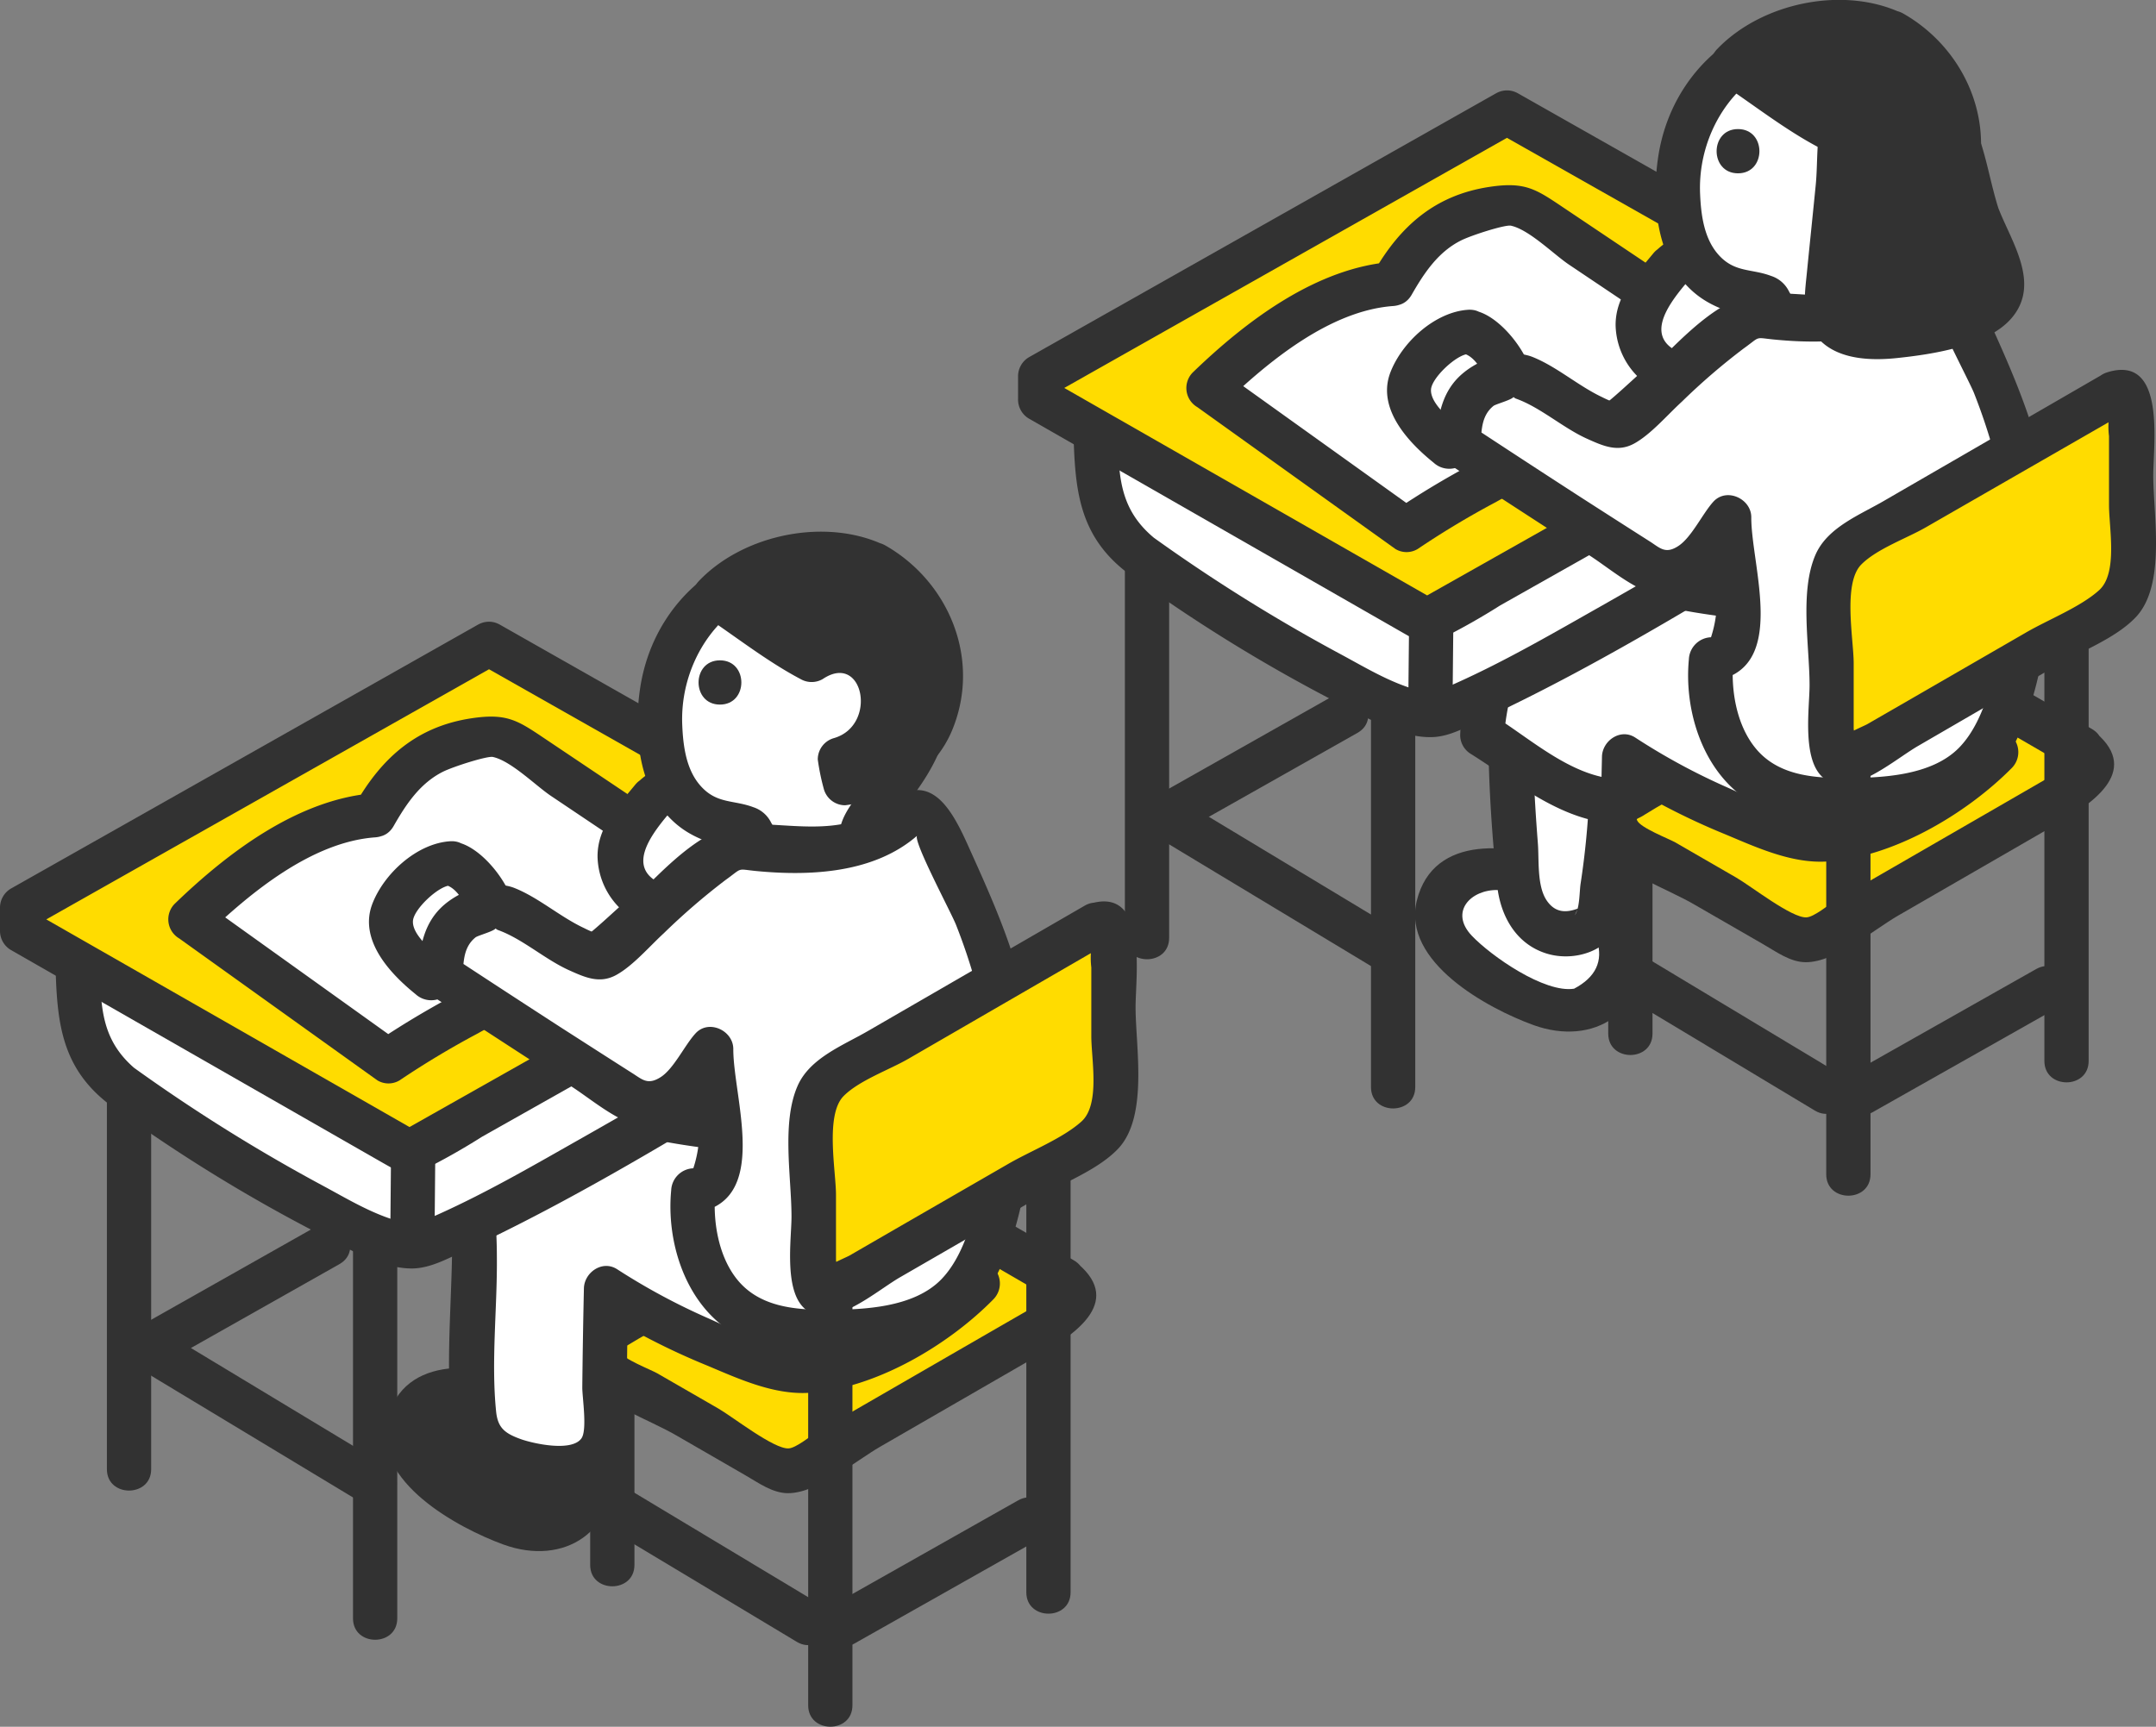 <svg xmlns="http://www.w3.org/2000/svg" width="292.25" height="234.12" viewBox="0 0 292.25 234.12"><rect x="0" y="0" width="292.25" height="234.12" fill="#808080" stroke="none"/><defs><style>.cls-1{fill:#323232;}.cls-2{fill:#ffdc00;}.cls-3{fill:#fff;}</style></defs><g id="レイヤー_2" data-name="レイヤー 2"><g id="レイヤー_1-2" data-name="レイヤー 1"><path class="cls-1" d="M138,203.43l-25.17,14.22c-3.36,1.9-.34,7.09,3,5.18l25.17-14.22c3.36-1.9.34-7.08-3-5.18Z"/><path class="cls-1" d="M82.53,207.3,108,222.6c3.32,2,6.34-3.19,3-5.18l-25.45-15.3c-3.32-2-6.34,3.19-3,5.18Z"/><path class="cls-2" d="M144,173.46,120.71,160a2.85,2.85,0,0,0-2.85,0L82.08,180.65a2.85,2.85,0,0,0,0,4.94l23.32,13.46a2.85,2.85,0,0,0,2.85,0L144,178.39A2.84,2.84,0,0,0,144,173.46Z"/><path class="cls-1" d="M145.55,170.87l-14.62-8.44c-4.15-2.4-9.58-7.24-14.61-5-4.4,2-8.58,5-12.73,7.35l-19,10.95c-3.8,2.19-9.59,5.4-5.92,10.71,2.61,3.78,9.31,6,13.1,8.23L101,200c1.75,1,3.69,2.45,5.82,2.45,4,0,9.2-4.41,12.47-6.29l21.6-12.47c4.34-2.51,11.52-7,5.25-12.33-2.93-2.49-7.19,1.74-4.24,4.24.8.67-.87,1.07-1.88,1.66l-6.28,3.62-16.69,9.64-6.26,3.62c-.86.49-2.85,2.18-3.89,2.24-2,.11-7.48-4.22-9.53-5.41l-8.24-4.75c-.87-.51-4.78-2-5.19-3-.13-.31,0-.08,1.09-.8C87,181.21,89,180.15,90.89,179L107,169.71l7.08-4.09c1.33-.76,3.1-2.31,4.6-2.66,2.33-.53,7.57,3.71,10,5.13l13.78,8C145.87,178,148.89,172.8,145.55,170.87Z"/><path class="cls-1" d="M80,187.7v24.48c0,3.86,6,3.86,6,0V187.7c0-3.86-6-3.87-6,0Z"/><path class="cls-1" d="M139.12,158.68v57.21c0,3.86,6,3.86,6,0V158.68c0-3.87-6-3.87-6,0Z"/><path class="cls-1" d="M71.48,190.33c-3.11-1.25-6.38-2.51-9.71-2.12s-6.65,3-6.54,6.4c.1,2.85,2.48,5,4.78,6.72a40.34,40.34,0,0,0,9,5.18c2.48,1,5.39,1.57,7.72.27a7.3,7.3,0,0,0,3.3-6.05,21.38,21.38,0,0,0-1.22-7Z"/><path class="cls-1" d="M72.28,187.44c-6.6-2.6-17.55-4.13-19.83,5.15-2,8.27,9.6,14.57,15.79,16.82,8.24,3,15.59-1.8,14.72-10.87-.3-3.18-.72-6.33-3.6-7.9-2-1.11-4.26-1.94-6.36-2.9-3.49-1.59-6.54,3.58-3,5.18l4.93,2.24c.47.22,2,.61,2.31,1.05-1.17-.25-1.29.34-.35,1.76q1.29,4.23-3.11,6.56c-4,.63-11.24-4.42-13.86-7.18-3-3.22-.17-6.28,3.54-6.2,2.49,0,5,1.18,7.26,2.07C74.28,194.64,75.84,188.84,72.28,187.44Z"/><path class="cls-3" d="M81.29,149c-2.46-1.25-3.84.07-6.57-.34a9.41,9.41,0,0,0-7.77,2c-3.06,2.81-3.05,7.55-2.81,11.7.48,8.33.1,30.17.1,30.17,0,6.84,17.61,8.92,17.61,2.38,0,0,.12-13,.3-20.23,6,4.05,17.23,9.27,24.24,11s21.24-6.35,26.16-11.63l-9.77-14.53C112.51,152.46,92.42,154.63,81.29,149Z"/><path class="cls-1" d="M82.09,146.13c-3-1-7-.76-10.14-.54a11.52,11.52,0,0,0-7.12,2.93c-4.51,4.25-3.77,10.8-3.58,16.4.3,9.16-1,18.85,0,27.94C62.19,201,74.71,204,81.1,200.61c3.13-1.64,3.7-4.25,3.77-7.5.13-6.15.14-12.3.28-18.45l-4.52,2.59a93.64,93.64,0,0,0,15.24,7.9c4.32,1.82,9.06,4,13.85,3.69,8.9-.57,18.81-6.43,24.95-12.69a3.06,3.06,0,0,0,.47-3.64l-5.7-8.46c-2-2.92-3.55-6.28-6.66-8.06-12.17-7-27.46-3.66-40-9.56-3.48-1.64-6.53,3.53-3,5.18,12.08,5.69,26.28,3.28,38.35,8.73,2.18,1,1.68.42,2.94,2s2.14,3.18,3.19,4.74l5.7,8.47.47-3.64c-5.07,5.17-14.24,11.09-21.73,11-4.17,0-8.89-2.47-12.6-4.13a87.58,87.58,0,0,1-12.44-6.69c-2-1.3-4.46.42-4.51,2.59q-.15,6.72-.22,13.45c0,1.35.69,5.73-.11,6.88-1.31,1.87-6.46.72-8.11.15-2.28-.8-3.23-1.56-3.46-3.77-.7-6.86.18-14.19.1-21.1,0-3.57-.38-7.19-.31-10.76.08-3.79,1-7.42,5.32-7.89,2.26-.24,6-.44,8.14.29C84.15,153.18,85.72,147.38,82.09,146.13Z"/><path class="cls-3" d="M16.61,147.33C23.38,152.28,49.19,168.89,56,169c5.36.06,57-31.18,57-31.18V124.31L10.5,130C10.74,137,9.84,142.38,16.61,147.33Z"/><path class="cls-1" d="M15.1,149.92A216.34,216.34,0,0,0,43.87,167.6c3.52,1.78,8,4.47,12.13,4.38,2.4-.06,4.81-1.39,6.92-2.38,17-7.9,33.05-18.09,49.08-27.72,2-1.23,3.55-1.84,4-4.43.65-4.17,0-8.9,0-13.14a3,3,0,0,0-3-3l-89.68,5L10.5,127a3,3,0,0,0-3,3c.2,7.78.45,14.29,7,19.49,3,2.38,7.26-1.84,4.24-4.24-5.27-4.19-5.07-9-5.23-15.25l-3,3L100.18,128l12.77-.71-3-3V137.8l1.49-2.59q-16,9.69-32.29,18.93c-6.49,3.67-13,7.48-19.82,10.54-2,.89-3.18,1.37-4.36,1.12-3.85-.82-7.58-3.08-11-4.93a232.14,232.14,0,0,1-25.85-16.13C15,142.47,12,147.67,15.1,149.92Z"/><polygon class="cls-2" points="66.27 87.3 3 123.06 3 126.22 55.46 156.25 119.25 120.24 119.25 117.08 119.03 117.2 66.27 87.3"/><path class="cls-1" d="M64.76,84.71,1.49,120.47A3,3,0,0,0,0,123.06v3.16a3,3,0,0,0,1.49,2.59l50.34,28.82c2,1.12,3.23,2,5.53,1a90.07,90.07,0,0,0,8-4.52L97.47,136l23.29-13.15a3,3,0,0,0,1.49-2.59v-3.16a3,3,0,0,0-4.52-2.59l-.22.12h3L67.79,84.71c-3.37-1.91-6.39,3.27-3,5.18l28.55,16.18,18.26,10.36c2.32,1.31,6.41,4.81,9.19,3.24l-4.51-2.59v3.16l1.48-2.59L54,153.66h3l-52.46-30L6,126.22v-3.16l-1.49,2.59L67.79,89.89C71.15,88,68.13,82.81,64.76,84.71Z"/><path class="cls-1" d="M43,166.22,17.81,180.45c-3.36,1.9-.34,7.08,3,5.18L46,171.4c3.37-1.9.35-7.08-3-5.18Z"/><path class="cls-1" d="M53,156.91l-.09,10c0,3.86,6,3.86,6,0l.09-10c0-3.86-6-3.86-6,0Z"/><path class="cls-1" d="M14.49,148.45V199.2c0,3.86,6,3.86,6,0V148.45c0-3.87-6-3.87-6,0Z"/><path class="cls-1" d="M47.85,168.67v50.75c0,3.87,6,3.87,6,0V168.67c0-3.86-6-3.86-6,0Z"/><path class="cls-1" d="M17.59,184.77l31.74,19.15c3.32,2,6.34-3.19,3-5.19L20.62,179.59c-3.32-2-6.34,3.19-3,5.18Z"/><path class="cls-3" d="M50.86,110.53c-10.89.36-25,14.15-25,14.15l26.86,19.24s15-10.21,23.24-11.25c2.15-.27,18.87-14.88,18.87-14.88L68.28,100C59.21,100.36,55,103.1,50.86,110.53Z"/><path class="cls-1" d="M50.86,107.53c-10.36.75-19.92,8-27.17,15a3,3,0,0,0,.61,4.71l26.86,19.24a2.92,2.92,0,0,0,3,0,119.53,119.53,0,0,1,10.65-6.39,47.48,47.48,0,0,1,9-3.93,20.68,20.68,0,0,0,4.66-1.45c6.7-3.7,12.64-9.82,18.38-14.83,1.55-1.35.89-3.71-.6-4.71l-22.36-15c-3.71-2.49-5.16-3.51-10-2.78-7.34,1.11-12.1,5.29-15.71,11.6-1.92,3.36,3.26,6.38,5.18,3,1.68-2.94,3.57-5.8,6.69-7.36,1.41-.7,6-2.16,6.76-2,2.48.54,5.8,3.89,7.87,5.28l18.5,12.42-.61-4.71q-3.51,3.06-7.07,6c-3.12,2.61-6.68,6.5-10.49,8.08s-9.45,3.09-13.82,5.44c-3.46,1.87-6.86,3.9-10.12,6.1h3L27.33,122.09l.6,4.71c6-5.77,14.35-12.65,22.93-13.27C54.69,113.25,54.72,107.25,50.86,107.53Z"/><path class="cls-3" d="M61,117.06c-2.81-.1-7.34,4.52-8,7.26s3.21,6.62,5.43,8.35l8.45-6.83C67.12,123,63.83,117.16,61,117.06Z"/><path class="cls-1" d="M61,114.06c-4.5.3-9,4.41-10.56,8.57-1.78,4.83,2.39,9.34,5.89,12.16a3.13,3.13,0,0,0,4.24,0c2.7-2.18,6.11-4.22,8.41-6.8,3.59-4-2.74-13.16-7.18-13.82-3.78-.57-5.41,5.21-1.59,5.78,2.1.32,3.69,4,3.69,5.89l.88-2.12-8.45,6.82h4.24c-1.43-1.15-4.77-3.65-4.59-5.71.14-1.59,3.43-4.67,5-4.77C64.86,119.81,64.88,113.81,61,114.06Z"/><path class="cls-1" d="M98.41,133.89a44.68,44.68,0,0,0,10.19,7.21c3.43,1.75,6.47-3.42,3-5.18a38.88,38.88,0,0,1-9-6.28c-2.81-2.64-7.06,1.6-4.24,4.25Z"/><path class="cls-3" d="M88.23,108.52c-2.48,3.09-5.57,5.81-3.65,10.22,4.13,8.87,20.39,3.4,17.31-6.18C99.93,108.2,91.9,103.79,88.23,108.52Z"/><path class="cls-1" d="M86.1,106.4c-2.37,2.89-5.15,5.79-5.1,9.79a10.08,10.08,0,0,0,4.31,8c4.49,3.19,10.91,2.49,15.25-.62,4.59-3.3,6.34-9.61,2.74-14.32-3.9-5.1-12.28-8.27-17.2-2.8-2.57,2.86,1.66,7.12,4.25,4.24,2.31-2.57,7-.1,8.43,2.5,1.3,2.36-.23,4.67-2.31,5.9a7.88,7.88,0,0,1-6.81.74c-4.75-2.09-1.54-6.43.69-9.14C92.78,107.68,88.56,103.42,86.1,106.4Z"/><path class="cls-3" d="M116.39,78.91a16.65,16.65,0,0,0-15.24-.69C91.32,82.6,87.62,93.44,90.29,104.1a11.32,11.32,0,0,0,11,8.24c1.25,0,.46,4.71,2.48,4.12,1.18-.34,11.82,0,12.14-1.32,1.32-5.54,7.49-10.23,8.84-14.2C127.51,92.79,125,83.64,116.39,78.91Z"/><path class="cls-1" d="M117.9,76.32c-13.74-6.79-28.88,2.05-31.13,17-.87,5.81-.33,13.11,4,17.56,2.45,2.54,5.19,3.31,8.39,4.32,1.29.4-.31-1.43.4,1a4.84,4.84,0,0,0,1.48,2.37c2.48,2.06,9.47.72,12.45.37,5.88-.7,6.05-5.64,9.41-9.92,4.15-5.28,6.63-10.29,5.73-17.23-.88-6.76-5-12-10.7-15.48-3.31-2-6.33,3.19-3,5.18,4.74,2.86,7.82,7.24,7.93,12.9.11,5.18-2.54,8.2-5.51,12.09-1.21,1.57-2.75,3.33-3.33,5.26-.16.54-1,1.88.12,1.07a4.64,4.64,0,0,1-2,.25c-2,.12-6.71-.66-8.45.39-.71.06-.53.13.53.21,1,.45,1.21.23.78-.67a3.18,3.18,0,0,0-.47-1.45,4.09,4.09,0,0,0-2.42-2.1c-2.65-1-4.93-.43-7.1-2.84-2-2.2-2.41-5.44-2.53-8.3-.5-12,10.48-22.71,22.42-16.81C118.33,83.21,121.37,78,117.9,76.32Z"/><path class="cls-1" d="M97.59,89.53c-3.86,0-3.87,6,0,6S101.46,89.53,97.59,89.53Z"/><path class="cls-1" d="M118.54,76.54c-6.37-3.61-17.81-.19-21.63,4.25,0,0,13.07,8.69,13.13,8.64,9-6.78,14.86,10.84,3.84,13.52-.09,0,.71,3.22.71,3.22s14-1.59,12.68-15.58C126.38,81.15,123.31,79.23,118.54,76.54Z"/><path class="cls-1" d="M120.06,74c-7.92-3.88-19.17-1.64-25.27,4.72a3,3,0,0,0,.61,4.71c4.3,2.86,8.55,6.23,13.12,8.64a3,3,0,0,0,3,0c5.53-3.73,7.48,6.26,1.54,8a3,3,0,0,0-2.21,2.9,30.66,30.66,0,0,0,.82,4,3,3,0,0,0,2.89,2.21c6.1-.76,12-4.26,14.46-10.07,4.06-9.63-.37-20.23-9-25.15-3.36-1.92-6.39,3.26-3,5.18,2.91,1.66,5.13,3.16,6.27,6.46,1.29,3.71,1.79,8.71-.28,12.24a11,11,0,0,1-5.37,4.4c-.76.32-1.68.42-2.41.77-.31.15-2.1.35-.65.17l2.9,2.2a19,19,0,0,1-.61-2.42l-2.2,2.89c14.65-4.37,6.52-27.55-6.16-19h3c-4.57-2.41-8.82-5.78-13.12-8.64l.6,4.71c4.12-4.29,12.54-6.46,18-3.78C120.48,80.82,123.53,75.65,120.06,74Z"/><path class="cls-3" d="M122.17,111.12c-6.21,6-21.31,3.76-21.31,3.76-3-1.26-18.37,15.17-19.52,15-3.27-.46-13.34-7-13.34-7-8,1-8.12,5.34-8.35,9.34,0,0,23,15.06,26.36,17,4.84,2.84,6.68-3.34,10.35-7-.11,2.43,1.35,11.88,1.34,14.31,0,4.65-3.77,4.92-3.77,4.92s-1.82,17.53,13.8,18.9c8.56.76,19.8-.7,23.28-6.52,4.1-6.83,5.89-17,6.44-24.93.66-9.67-4.59-24.5-7.51-30C126.94,113.22,126.21,107.2,122.17,111.12Z"/><path class="cls-1" d="M120.05,109c-5.8,5-14.08,2.22-19.83,2.83-6.12.66-12.08,8.17-16.31,12-1,.9-2.61,1.9-3.34,3-.55.81-1.15-.65,1,0a17.26,17.26,0,0,1-2.4-1c-3.21-1.5-6.1-4.08-9.35-5.4-3-1.23-7.08.11-9.57,2.21-2.89,2.46-3.39,5.93-3.6,9.52a3,3,0,0,0,1.49,2.59q9.61,6.28,19.28,12.53c2.68,1.73,5.8,4.44,9,5.32,6,1.68,8.79-4.69,12.11-8.31l-5.12-2.12a76.24,76.24,0,0,0,.84,8.92,31.21,31.21,0,0,1,.44,4.08,15.87,15.87,0,0,1-.71,3.23,3.12,3.12,0,0,0-3,3c-.64,6.7,1.69,14.45,7.25,18.56,5.11,3.77,12,3.9,18.13,3.33s12.87-2,16.68-7.11c4.42-5.86,5.91-14.34,6.85-21.42A54.69,54.69,0,0,0,138.32,133c-1.74-6.56-4.46-12.5-7.23-18.65-2.38-5.26-5.31-10-11-5.31-3,2.43,1.26,6.65,4.24,4.24-.69.56,4.64,10.51,5.26,12.11a79.93,79.93,0,0,1,4.28,14.94,47.55,47.55,0,0,1-.37,16.82c-.9,5.15-2.12,12.41-5.91,16.31s-10.72,4.12-15.61,4.13c-4.41,0-9.11-.45-12.07-4.13-2.57-3.2-3.32-8-2.94-12l-3,3c10.65-1.28,5.41-15.48,5.43-22.23,0-2.52-3.34-4.07-5.12-2.12-1.48,1.61-2.95,4.81-4.74,5.94s-2.51.27-3.93-.61c-3.14-2-6.25-4-9.37-6q-7.53-4.87-15-9.78l1.48,2.59c.11-1.92.12-3.86,1.74-5.16.41-.33,4.16-1.25,2.17-1.54.3,0,.57.44.86.54,3.3,1.18,6.34,3.95,9.59,5.43,2.22,1,4.21,1.91,6.47.66s4.46-3.84,6.43-5.65a90.4,90.4,0,0,1,8.33-7.19c2.47-1.77,1.44-1.51,4.24-1.24,7.41.71,16,.26,21.81-4.83C127.21,110.7,123,106.47,120.05,109Z"/><path class="cls-2" d="M148.47,125.4l-35.81,20.68a5.79,5.79,0,0,0-2.42,4.61v22.53c0,1.77,1.09,2.59,2.42,1.83l35.81-20.68a5.81,5.81,0,0,0,2.41-4.62V127.23C150.88,125.45,149.8,124.63,148.47,125.4Z"/><path class="cls-1" d="M147,122.81l-29.39,17c-3.37,1.95-7.85,3.65-9.5,7.43-2.19,5-.82,12.42-.82,17.7,0,3.75-1.61,13.42,4.48,13.42,3.32,0,7.62-3.68,10.26-5.2l18.72-10.81c3.39-2,8.08-3.71,10.83-6.62,4.1-4.37,2.35-13.81,2.35-19.19,0-4.33,1.76-16.44-6.21-14-3.68,1.12-2.11,6.92,1.59,5.78l-1.38-1v.31c-.09.08,0,.85,0,.95a10.69,10.69,0,0,0,0,2.59v9.34c0,3.12,1.23,9.24-1.34,11.55s-6.93,4-10,5.79l-15.32,8.84-6.1,3.53c-.53.3-3.56,1.54-3.71,2.14s1.55.75,1.86.4,0-1.58,0-2V162c0-3.22-1.48-10.77,1-13.36,2.09-2.14,6.23-3.59,8.8-5.08L150,128C153.32,126.06,150.31,120.87,147,122.81Z"/><path class="cls-1" d="M109.55,174v57.21c0,3.86,6,3.87,6,0V174c0-3.86-6-3.87-6,0Z"/><path class="cls-1" d="M276,131.39l-25.17,14.23c-3.36,1.9-.34,7.08,3,5.18l25.17-14.23c3.36-1.9.34-7.08-3-5.18Z"/><path class="cls-1" d="M220.53,135.26,246,150.57c3.32,2,6.34-3.19,3-5.18l-25.45-15.31c-3.32-2-6.34,3.19-3,5.18Z"/><path class="cls-2" d="M282,101.42,258.71,88a2.9,2.9,0,0,0-2.85,0l-35.78,20.66a2.85,2.85,0,0,0,0,4.94L243.4,127a2.85,2.85,0,0,0,2.85,0L282,106.36A2.85,2.85,0,0,0,282,101.42Z"/><path class="cls-1" d="M283.55,98.83l-14.62-8.44c-4.16-2.4-9.58-7.24-14.61-5-4.4,2-8.58,5-12.74,7.35l-19,11c-3.8,2.2-9.59,5.4-5.92,10.71,2.61,3.78,9.31,6,13.1,8.24l9.21,5.31c1.75,1,3.69,2.46,5.81,2.46,4.06,0,9.21-4.41,12.48-6.3l21.6-12.47c4.34-2.51,11.52-7,5.25-12.33-2.93-2.48-7.19,1.74-4.24,4.24.8.68-.87,1.08-1.88,1.66l-6.28,3.63-16.7,9.64-6.25,3.61c-.87.5-2.85,2.19-3.89,2.24-2,.11-7.48-4.22-9.53-5.4l-8.24-4.76c-.88-.5-4.79-2-5.19-3-.13-.31,0-.09,1.09-.8,1.9-1.2,3.9-2.26,5.85-3.38L245,97.67l7.07-4.08c1.34-.77,3.11-2.32,4.61-2.66,2.33-.54,7.57,3.7,10,5.12l13.79,8C283.87,105.94,286.89,100.76,283.55,98.83Z"/><path class="cls-1" d="M218,115.66v24.48c0,3.86,6,3.87,6,0V115.66c0-3.86-6-3.86-6,0Z"/><path class="cls-1" d="M277.12,86.64v57.21c0,3.86,6,3.87,6,0V86.64c0-3.86-6-3.87-6,0Z"/><path class="cls-3" d="M211.07,119.88c-3.11-1.24-6.38-2.51-9.71-2.12s-6.65,3-6.54,6.4c.09,2.85,2.48,5,4.78,6.72a40.28,40.28,0,0,0,9,5.18c2.48,1,5.4,1.57,7.73.27a7.3,7.3,0,0,0,3.3-6.05,21.65,21.65,0,0,0-1.22-7Z"/><path class="cls-1" d="M211.87,117c-6.6-2.6-17.55-4.13-19.83,5.15-2,8.27,9.6,14.57,15.79,16.82,8.24,3,15.59-1.8,14.72-10.87-.3-3.18-.72-6.33-3.6-7.9-2-1.11-4.26-1.94-6.36-2.9-3.49-1.58-6.55,3.59-3,5.18l4.93,2.25c.47.21,2,.6,2.3,1-1.17-.24-1.28.34-.35,1.76q1.31,4.23-3.1,6.56c-4,.63-11.24-4.42-13.86-7.18-3.06-3.21-.18-6.28,3.54-6.2,2.49,0,5,1.18,7.25,2.08C213.87,124.19,215.43,118.39,211.87,117Z"/><path class="cls-3" d="M204.75,100.45c0,9,1.34,21,1.34,21,1.59,5.16,6.35,6.75,10.32,3.57,0,0,1.88-10.7,2-17.46C212.08,108.09,210.21,103.74,204.75,100.45Z"/><path class="cls-1" d="M201.75,100.45c.07,6.53.51,13.07,1.19,19.57.42,4.06,2.48,7.92,6.63,9.24,3.82,1.22,8.77-.33,9.89-4.33,1.51-5.4,1.77-11.79,1.94-17.34a3,3,0,0,0-3-3c-5,.09-8.19-4.17-12.13-6.74-3.25-2.11-6.26,3.08-3,5.19,5.22,3.4,8.45,7.67,15.16,7.55l-3-3a109.25,109.25,0,0,1-1.18,12.24c-.15,1-.11,3-.63,4-.45.82.34-.68.21-.63-1.67.62-3.1.49-4.19-1.14-1.32-2-1-5.44-1.18-7.74-.36-4.62-.63-9.25-.68-13.88C207.71,96.59,201.71,96.58,201.75,100.45Z"/><path class="cls-3" d="M219.29,77c-2.46-1.24-3.84.07-6.57-.34a9.48,9.48,0,0,0-7.77,2c-3.06,2.81-3,7.55-2.81,11.7.15,2.74-1.23,4.94-1.21,9.35,5.45,3.29,12.78,9.53,19.1,9,0-2.18.07-4.29.12-6.06,6,4.06,17.23,9.27,24.24,11s21.24-6.36,26.16-11.64l-9.77-14.52C250.5,80.42,230.41,82.59,219.29,77Z"/><path class="cls-1" d="M220.09,74.09c-3.09-1.07-7.33-.81-10.54-.49a11.13,11.13,0,0,0-8.1,4.49c-1.9,2.73-2.38,6.13-2.41,9.38,0,4.15-.95,8-1.11,12.18a3,3,0,0,0,1.48,2.59c6.38,4,12.7,9.52,20.62,9.44a3.06,3.06,0,0,0,3-3q0-3,.12-6.06l-4.52,2.59a93.69,93.69,0,0,0,15.24,7.91c4.32,1.81,9.06,4,13.85,3.68,8.9-.57,18.81-6.43,25-12.69a3.06,3.06,0,0,0,.47-3.64L267.44,92c-2-2.92-3.55-6.27-6.66-8.06-12.17-7-27.47-3.66-40-9.56-3.48-1.64-6.53,3.53-3,5.18,12.08,5.7,26.28,3.28,38.35,8.73,2.18,1,1.68.43,2.94,2s2.14,3.19,3.19,4.75l5.7,8.46.46-3.63c-5.06,5.16-14.23,11.08-21.72,11-4.17,0-8.89-2.47-12.61-4.13A86.93,86.93,0,0,1,221.66,100c-2-1.3-4.46.43-4.51,2.59s-.09,4-.12,6.06l3-3c-6.57.07-12.29-5.32-17.59-8.62l1.49,2.59c.1-2.55.81-4.9,1.08-7.4.22-2.07-.11-4.13.07-6.2.28-3.36,1.65-6.08,5.28-6.46,2.11-.23,6.17-.4,8.13.28C222.15,81.14,223.72,75.35,220.09,74.09Z"/><path class="cls-3" d="M154.61,75.29c6.77,4.95,32.58,21.57,39.39,21.65C199.36,97,251,65.76,251,65.76V52.28L148.49,57.93C148.74,64.91,147.84,70.34,154.61,75.29Z"/><path class="cls-1" d="M153.1,77.88a216.34,216.34,0,0,0,28.77,17.68c3.52,1.79,8,4.47,12.13,4.38,2.4,0,4.8-1.39,6.91-2.37,17-7.9,33.06-18.1,49.09-27.73,2-1.23,3.55-1.84,3.95-4.42.65-4.17,0-8.91,0-13.14a3,3,0,0,0-3-3l-89.68,4.94-12.78.71a3,3,0,0,0-3,3c.21,7.77.45,14.28,7,19.48,3,2.38,7.26-1.84,4.24-4.24-5.27-4.19-5.07-9-5.24-15.24l-3,3,89.68-5,12.78-.7-3-3V65.76l1.49-2.59q-16,9.69-32.29,18.94c-6.49,3.67-13,7.47-19.82,10.53-2,.89-3.18,1.37-4.36,1.12-3.85-.82-7.58-3.08-11-4.93A230.68,230.68,0,0,1,156.12,72.7C153,70.43,150,75.64,153.1,77.88Z"/><polygon class="cls-2" points="204.27 15.26 141 51.02 141 54.19 193.46 84.22 257.25 48.21 257.25 45.04 257.02 45.17 204.27 15.26"/><path class="cls-1" d="M202.76,12.67,139.48,48.43A3,3,0,0,0,138,51v3.17a3,3,0,0,0,1.48,2.59L189.83,85.6c1.95,1.11,3.23,2,5.53,1a90.07,90.07,0,0,0,8-4.52l32.11-18.13L258.76,50.8a3,3,0,0,0,1.49-2.59V45a3,3,0,0,0-4.52-2.59l-.22.13h3L205.79,12.67c-3.37-1.9-6.4,3.28-3,5.18L231.31,34l18.26,10.35c2.32,1.31,6.41,4.82,9.19,3.24L254.25,45v3.17l1.48-2.59-63.79,36h3l-52.46-30L144,54.19V51l-1.49,2.59,63.28-35.76C209.15,16,206.13,10.77,202.76,12.67Z"/><path class="cls-1" d="M181,94.19l-25.17,14.22c-3.36,1.9-.34,7.08,3,5.18L184,99.37c3.37-1.9.34-7.09-3-5.18Z"/><path class="cls-1" d="M191,84.87l-.1,10c0,3.86,6,3.86,6,0l.1-10c0-3.86-6-3.86-6,0Z"/><path class="cls-1" d="M152.48,76.41v50.75c0,3.86,6,3.87,6,0V76.41c0-3.86-6-3.87-6,0Z"/><path class="cls-1" d="M185.84,96.64v50.75c0,3.86,6,3.86,6,0V96.64c0-3.86-6-3.87-6,0Z"/><path class="cls-1" d="M155.59,112.74l31.74,19.14c3.32,2,6.34-3.19,3-5.18l-31.75-19.14c-3.31-2-6.33,3.18-3,5.18Z"/><path class="cls-3" d="M188.86,38.49c-10.89.36-25.05,14.16-25.05,14.16l26.86,19.24s15.05-10.22,23.24-11.26c2.15-.27,18.87-14.88,18.87-14.88L206.28,28C197.21,28.33,193,31.06,188.86,38.49Z"/><path class="cls-1" d="M188.86,35.49c-10.36.75-19.92,8-27.17,15a3,3,0,0,0,.61,4.71l26.86,19.24a2.92,2.92,0,0,0,3,0,117.2,117.2,0,0,1,10.65-6.39,46.9,46.9,0,0,1,9-3.94,21.17,21.17,0,0,0,4.66-1.44c6.7-3.71,12.64-9.82,18.38-14.84,1.55-1.35.89-3.71-.6-4.71l-22.36-15c-3.71-2.49-5.16-3.51-10-2.78-7.34,1.11-12.1,5.29-15.71,11.61-1.92,3.35,3.26,6.38,5.18,3,1.68-2.93,3.57-5.79,6.69-7.35,1.41-.71,6-2.17,6.76-2,2.48.54,5.8,3.89,7.87,5.28l18.5,12.42-.61-4.71q-3.51,3.06-7.08,6c-3.11,2.61-6.67,6.5-10.48,8.08s-9.46,3.09-13.82,5.44a116.65,116.65,0,0,0-10.12,6.11h3L165.32,50.06l.61,4.71c6-5.77,14.35-12.66,22.93-13.28C192.69,41.21,192.72,35.21,188.86,35.49Z"/><path class="cls-3" d="M199,45c-2.81-.09-7.34,4.52-8,7.26s3.21,6.62,5.43,8.35l8.45-6.82C205.12,51,201.83,45.12,199,45Z"/><path class="cls-1" d="M199,42c-4.5.3-9,4.42-10.56,8.57-1.78,4.83,2.39,9.34,5.89,12.16a3.13,3.13,0,0,0,4.24,0c2.7-2.18,6.11-4.21,8.41-6.8,3.59-4-2.74-13.15-7.18-13.82-3.78-.57-5.41,5.21-1.6,5.79,2.11.31,3.7,4,3.7,5.89l.87-2.13-8.44,6.83h4.24c-1.44-1.16-4.77-3.65-4.59-5.72.14-1.59,3.43-4.66,5-4.77C202.86,47.77,202.88,41.77,199,42Z"/><path class="cls-1" d="M236.41,61.85a44.07,44.07,0,0,0,10.19,7.21c3.43,1.75,6.47-3.42,3-5.18a38.84,38.84,0,0,1-9-6.27c-2.81-2.65-7.06,1.59-4.24,4.24Z"/><path class="cls-3" d="M226.22,36.49c-2.48,3.08-5.57,5.8-3.64,10.21,4.13,8.87,20.39,3.41,17.31-6.18C237.93,36.16,229.9,31.75,226.22,36.49Z"/><path class="cls-1" d="M224.1,34.36c-2.38,2.9-5.15,5.79-5.1,9.79a10.12,10.12,0,0,0,4.31,8c4.49,3.18,10.91,2.48,15.25-.63,4.59-3.3,6.34-9.61,2.74-14.32-3.9-5.09-12.28-8.26-17.2-2.8-2.57,2.87,1.66,7.12,4.25,4.25,2.31-2.57,7-.11,8.43,2.49,1.3,2.36-.24,4.67-2.31,5.9a7.84,7.84,0,0,1-6.81.74c-4.75-2.09-1.54-6.43.69-9.13C230.78,35.65,226.56,31.38,224.1,34.36Z"/><path class="cls-3" d="M254.39,6.88a16.68,16.68,0,0,0-15.24-.7c-9.84,4.39-13.53,15.22-10.87,25.88a11.36,11.36,0,0,0,11,8.25c1.25,0,.46,4.7,2.48,4.12,1.18-.35,11.82,0,12.14-1.32,1.32-5.55,7.49-10.24,8.84-14.21C265.51,20.76,263,11.61,254.39,6.88Z"/><path class="cls-1" d="M255.9,4.28c-13.75-6.79-28.88,2.06-31.13,17-.87,5.82-.33,13.11,4,17.57,2.45,2.53,5.19,3.3,8.39,4.31,1.29.4-.32-1.43.4,1A4.8,4.8,0,0,0,239,46.54c2.48,2.06,9.47.72,12.44.37,5.89-.7,6.06-5.63,9.42-9.92,4.15-5.27,6.63-10.28,5.73-17.23-.88-6.76-5-12-10.7-15.48-3.31-2-6.33,3.2-3,5.19,4.75,2.85,7.82,7.24,7.94,12.89.1,5.18-2.55,8.2-5.51,12.09-1.21,1.58-2.75,3.33-3.33,5.26-.16.54-1.05,1.89.12,1.07a4.51,4.51,0,0,1-2,.25c-2,.12-6.71-.66-8.45.4-.71,0-.53.12.53.2,1,.46,1.21.23.78-.67a3.31,3.31,0,0,0-.47-1.45,4.08,4.08,0,0,0-2.43-2.1c-2.64-1-4.92-.43-7.09-2.83-2-2.21-2.41-5.45-2.53-8.31-.5-12,10.48-22.71,22.41-16.8C256.32,11.17,259.37,6,255.9,4.28Z"/><path class="cls-1" d="M235.59,17.5c-3.86,0-3.87,6,0,6S239.46,17.5,235.59,17.5Z"/><path class="cls-1" d="M256.54,4.5c-6.37-3.61-17.81-.19-21.63,4.26,0,0,13.06,8.68,13.12,8.63,9-6.78,14.87,10.84,3.85,13.52-.09,0,.71,3.22.71,3.22s14-1.58,12.68-15.58C264.38,9.11,261.3,7.2,256.54,4.5Z"/><path class="cls-1" d="M258.06,1.91C250.14-2,238.89.28,232.79,6.63a3,3,0,0,0,.61,4.72c4.3,2.86,8.55,6.22,13.12,8.63a3,3,0,0,0,3,0c5.52-3.73,7.48,6.26,1.54,8a3,3,0,0,0-2.21,2.89,30.8,30.8,0,0,0,.82,4,3,3,0,0,0,2.89,2.2c6.1-.76,12-4.26,14.45-10.07,4.07-9.63-.36-20.22-9-25.15-3.36-1.92-6.39,3.26-3,5.18,2.91,1.66,5.13,3.16,6.27,6.46,1.29,3.71,1.79,8.71-.28,12.24a11,11,0,0,1-5.37,4.41c-.76.31-1.68.41-2.41.76-.31.15-2.1.35-.65.17l2.89,2.2a20.36,20.36,0,0,1-.6-2.42l-2.2,2.89c14.65-4.37,6.52-27.55-6.16-19h3C245,12.39,240.73,9,236.42,6.16l.61,4.72c4.12-4.3,12.54-6.46,18-3.79C258.48,8.78,261.53,3.61,258.06,1.91Z"/><path class="cls-3" d="M260.17,39.08c-6.21,6-21.31,3.76-21.31,3.76-3-1.26-18.37,15.17-19.52,15-3.27-.47-13.35-7-13.35-7-8,1-8.12,5.34-8.34,9.34,0,0,23,15.07,26.36,17,4.84,2.84,6.68-3.34,10.35-7-.11,2.44,1.35,11.88,1.34,14.31,0,4.66-3.77,4.92-3.77,4.92s-1.82,17.54,13.8,18.91c8.56.75,19.79-.71,23.28-6.52,4.1-6.84,5.89-17,6.44-24.93.66-9.68-4.59-24.51-7.51-30C264.94,41.18,264.21,35.16,260.17,39.08Z"/><path class="cls-1" d="M258.05,37c-5.8,5-14.08,2.22-19.83,2.84-6.12.65-12.08,8.16-16.31,12-1,.89-2.61,1.89-3.34,3-.55.82-1.15-.65,1,0a17.33,17.33,0,0,1-2.41-1c-3.2-1.51-6.09-4.09-9.34-5.41-3-1.23-7.08.11-9.57,2.22-2.89,2.45-3.39,5.92-3.6,9.51a3,3,0,0,0,1.49,2.59q9.62,6.3,19.28,12.53c2.68,1.73,5.8,4.44,8.94,5.32,6,1.68,8.8-4.68,12.12-8.31l-5.12-2.12a76.41,76.41,0,0,0,.84,8.93,30.86,30.86,0,0,1,.43,4.07,16.08,16.08,0,0,1-.7,3.23,3.13,3.13,0,0,0-3,3c-.64,6.71,1.69,14.45,7.24,18.56,5.12,3.78,12.06,3.9,18.14,3.33s12.86-2,16.68-7.11c4.42-5.86,5.91-14.34,6.85-21.42a54.71,54.71,0,0,0-1.52-21.86c-1.74-6.56-4.46-12.5-7.24-18.65-2.37-5.25-5.3-10-11-5.31-3,2.43,1.26,6.65,4.24,4.24-.69.56,4.64,10.52,5.26,12.11a80.15,80.15,0,0,1,4.28,14.94,47.61,47.61,0,0,1-.37,16.83c-.9,5.14-2.12,12.4-5.92,16.3s-10.71,4.12-15.6,4.13c-4.41,0-9.12-.44-12.07-4.13-2.57-3.2-3.32-7.95-2.94-12l-3,3c10.65-1.28,5.4-15.48,5.43-22.23,0-2.51-3.34-4.06-5.13-2.12-1.47,1.61-2.94,4.81-4.73,6s-2.52.27-3.93-.62c-3.14-2-6.26-4-9.37-6q-7.53-4.87-15-9.79l1.48,2.59c.11-1.92.12-3.86,1.74-5.16.41-.32,4.16-1.25,2.17-1.54.3.05.57.44.85.55,3.31,1.17,6.35,3.94,9.6,5.42,2.22,1,4.21,1.91,6.46.67s4.46-3.85,6.44-5.66a87.54,87.54,0,0,1,8.33-7.18c2.47-1.77,1.44-1.52,4.24-1.25,7.41.72,16,.27,21.81-4.83C265.21,38.66,261,34.44,258.05,37Z"/><path class="cls-2" d="M286.47,53.36,250.65,74a5.8,5.8,0,0,0-2.41,4.62v22.52c0,1.77,1.08,2.6,2.41,1.83l35.82-20.68a5.78,5.78,0,0,0,2.41-4.62V55.19C288.88,53.42,287.8,52.59,286.47,53.36Z"/><path class="cls-1" d="M285,50.77l-29.39,17c-3.37,2-7.85,3.65-9.51,7.43-2.18,5-.81,12.42-.81,17.7,0,3.75-1.61,13.42,4.48,13.43,3.31,0,7.62-3.69,10.26-5.21L278.7,90.28c3.39-2,8.08-3.71,10.83-6.62,4.1-4.36,2.35-13.8,2.35-19.19,0-4.33,1.75-16.44-6.21-14-3.68,1.13-2.11,6.92,1.59,5.78l-1.38-1v.3c-.09.08,0,.85,0,1a10.6,10.6,0,0,0,0,2.58v9.34c0,3.12,1.22,9.24-1.34,11.55s-6.94,4-10,5.79l-15.32,8.85-6.1,3.52c-.53.3-3.56,1.54-3.71,2.14s1.55.75,1.86.41,0-1.58,0-2V89.92c0-3.22-1.48-10.77,1-13.35,2.1-2.15,6.24-3.6,8.81-5.09L288,56C291.32,54,288.31,48.84,285,50.77Z"/><path class="cls-1" d="M247.55,102v57.22c0,3.86,6,3.86,6,0V102c0-3.86-6-3.86-6,0Z"/><path class="cls-1" d="M268,28.88a58.79,58.79,0,0,1-1.6-6.57,19.1,19.1,0,0,0-2.54-6.24c-.63-.92-5.72-6.57-6.83-5.75l-6.86,5q-1.2,11.79-2.39,23.59a7.76,7.76,0,0,0,.3,4c1.18,2.58,4.63,3,7.46,2.82a36.4,36.4,0,0,0,13.24-3.41,5.35,5.35,0,0,0,1.84-1.3,4.28,4.28,0,0,0,.79-2.9c-.13-3.28-2.18-6-3.32-9Z"/><path class="cls-1" d="M270.84,28.09c-1.66-5.33-2-10.85-5.82-15.24-1.84-2.12-4.91-5.88-8.08-5.56-2.59.27-5.46,3.23-7.41,4.76-3.81,3-2.95,8.55-3.41,13.09-.39,3.93-.8,7.86-1.19,11.79-.24,2.48-.68,5.14.51,7.46,2.21,4.3,7.53,4.6,11.75,4.15,4.64-.49,12.24-1.59,15.5-5.43,4-4.7-.11-10.41-1.85-15-1.35-3.58-7.15-2-5.78,1.59,1.06,2.84,4.94,7.42,2.15,10-2.41,2.24-10.76,3.7-13.82,3-4.67-1.1-2.11-9.16-1.76-12.63q.74-7.36,1.49-14.74l-1.49,2.59,3.83-2.78a12.33,12.33,0,0,0,2.1-1.54l.82-.59c-1.53-.05-1.89.17-1.07.66.07.89,3.22,3,3.91,3.94,2.44,3.48,2.6,8.15,3.84,12.09C266.2,33.36,272,31.79,270.84,28.09Z"/></g></g></svg>